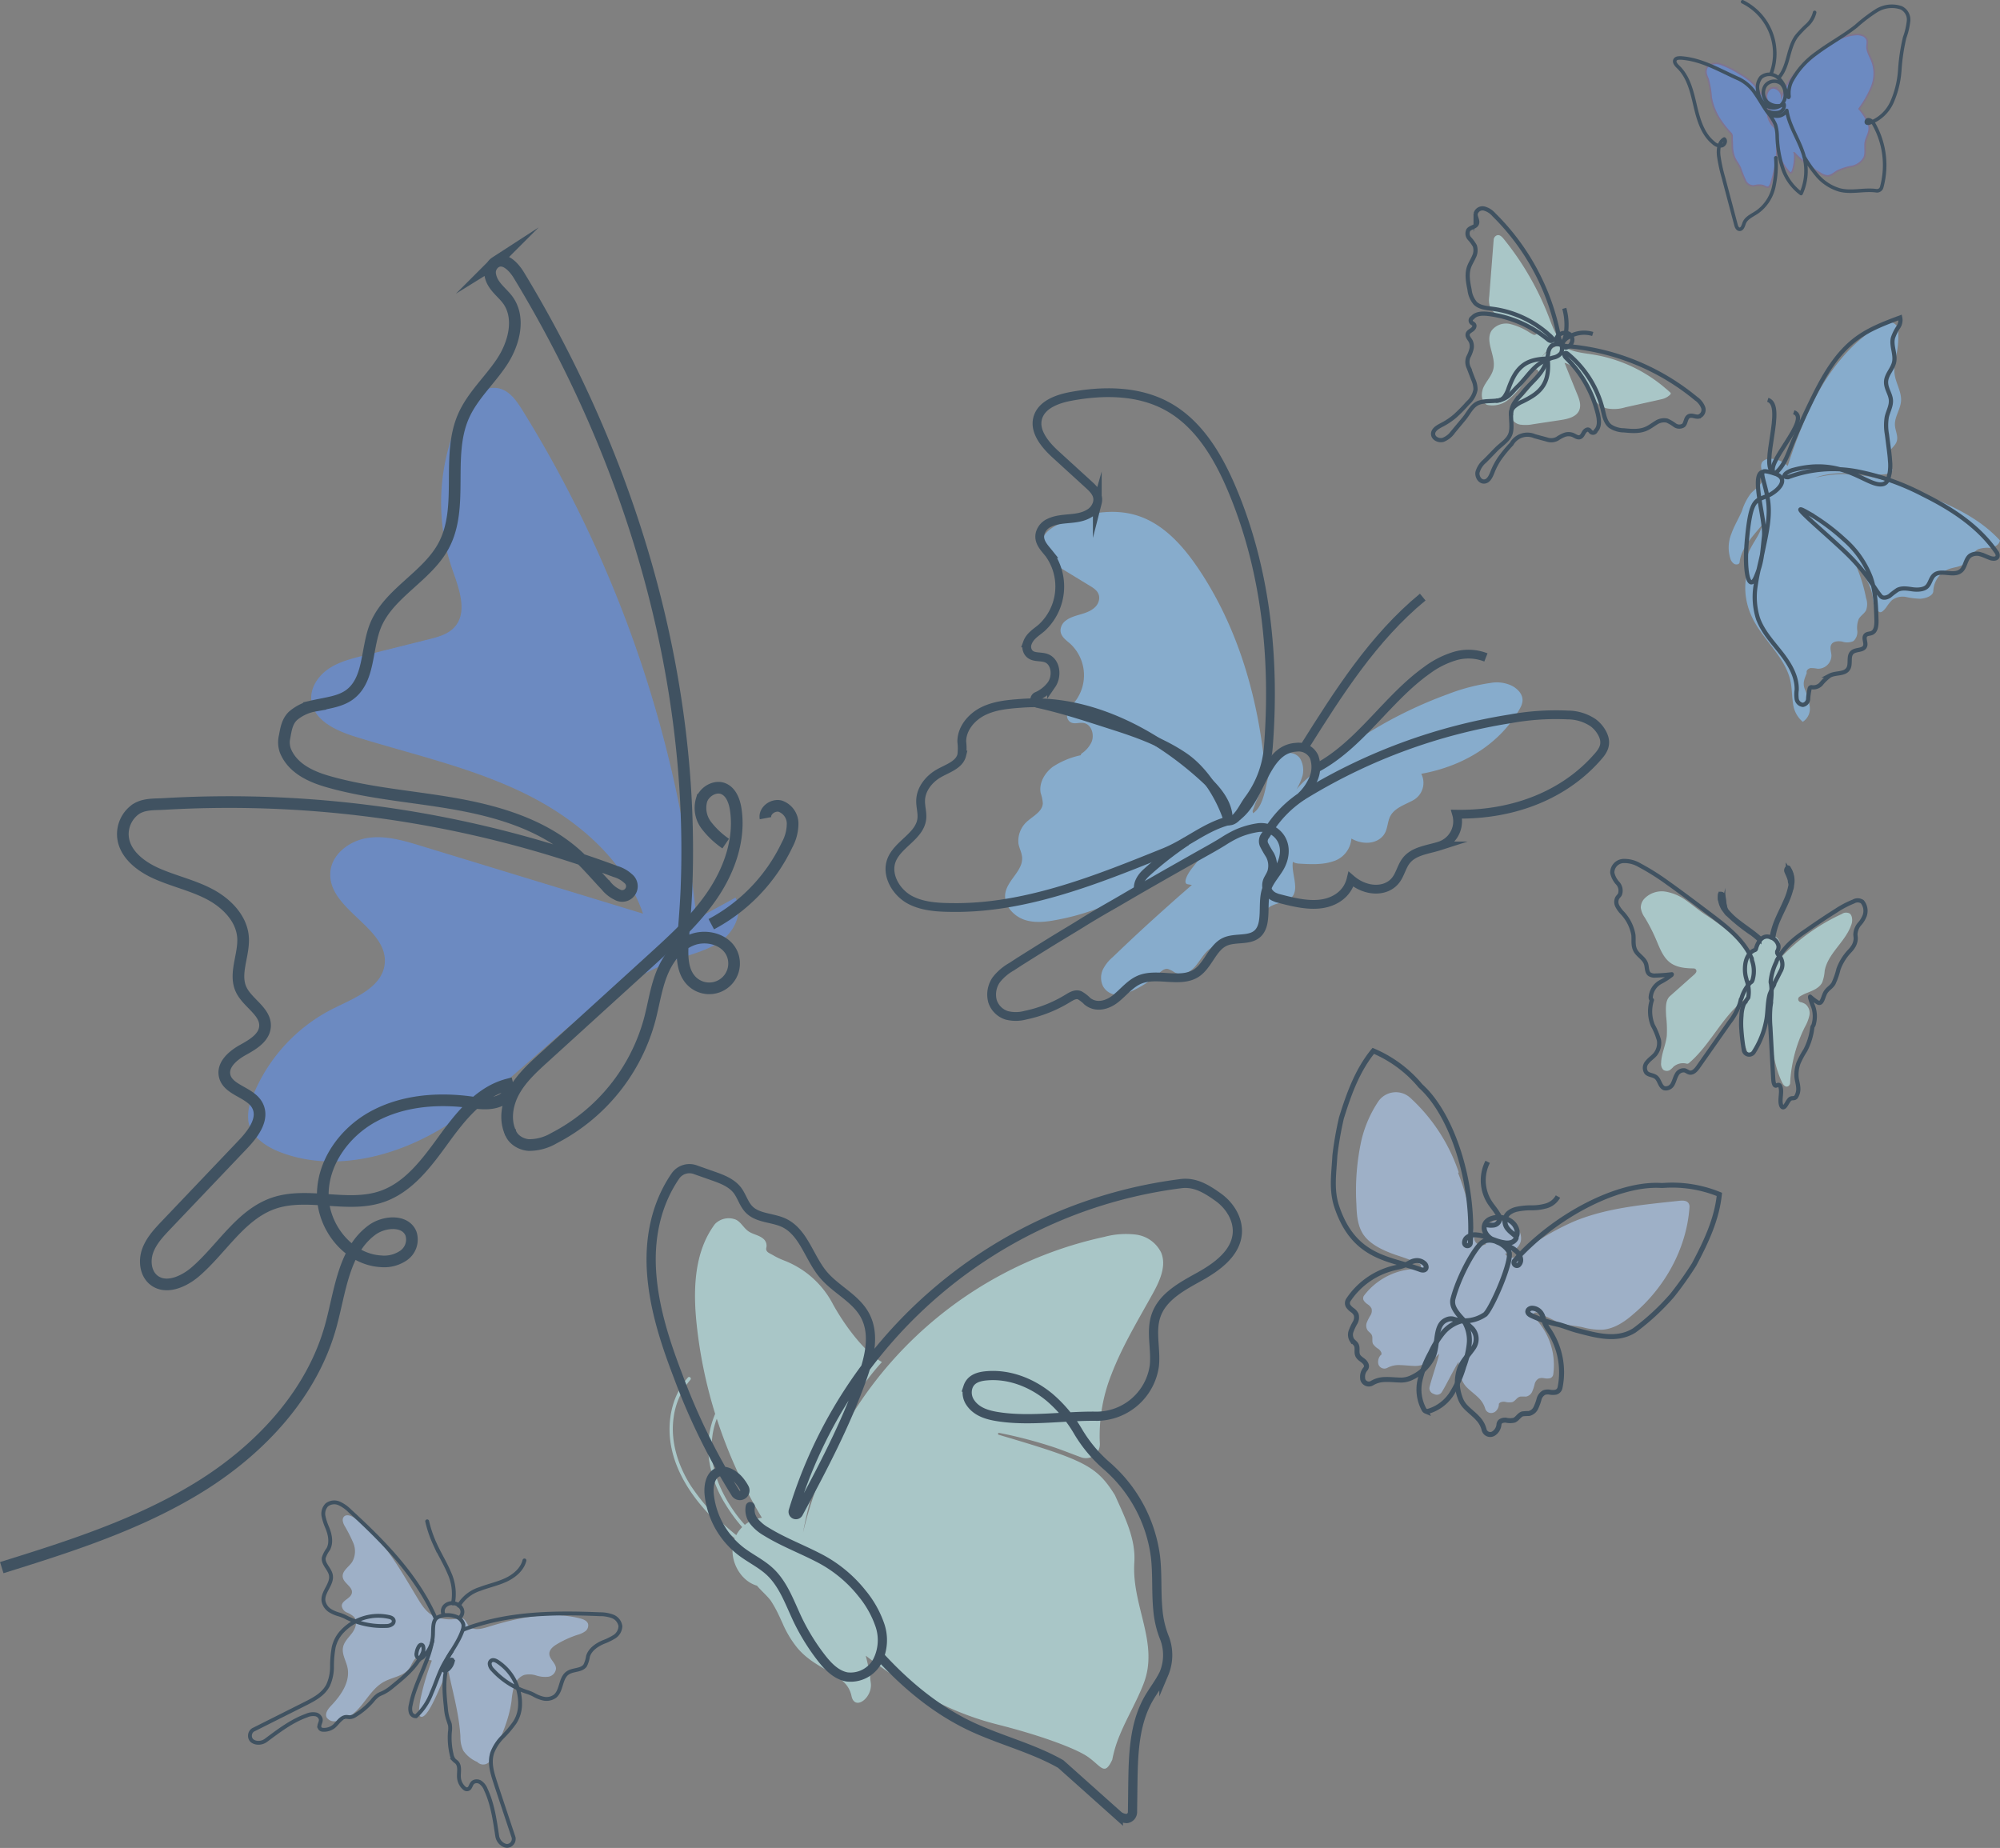 <svg xmlns="http://www.w3.org/2000/svg" viewBox="0 0 514.7 475.57"><rect x="0" y="0" width="514.7" height="475.57" fill="#808080" stroke="none"/><defs><style>.cls-1{opacity:0.6;}.cls-2{fill:#b2d0f7;}.cls-10,.cls-11,.cls-13,.cls-14,.cls-16,.cls-3,.cls-4,.cls-6,.cls-8{fill:none;}.cls-10,.cls-11,.cls-13,.cls-14,.cls-15,.cls-16,.cls-3,.cls-4,.cls-6,.cls-8{stroke:#15344d;}.cls-16,.cls-3,.cls-6,.cls-8{stroke-linecap:round;}.cls-10,.cls-11,.cls-13,.cls-14,.cls-15,.cls-3,.cls-4,.cls-6,.cls-7{stroke-miterlimit:10;}.cls-3,.cls-4{stroke-width:0.99px;}.cls-5{fill:#c5f5f7;}.cls-6{stroke-width:2.37px;}.cls-7,.cls-9{fill:#5f91ed;}.cls-7{stroke:#806a99;stroke-width:0.39px;}.cls-16,.cls-8{stroke-linejoin:round;}.cls-8{stroke-width:0.91px;}.cls-10{stroke-width:3px;}.cls-11,.cls-15,.cls-16{stroke-width:1.08px;}.cls-12{fill:#8cc9ff;}.cls-13{stroke-width:2.26px;}.cls-14{stroke-width:1.28px;}.cls-15{fill:#15344d;}</style></defs><g id="Capa_2" data-name="Capa 2"><g id="Capa_1-2" data-name="Capa 1"><g class="cls-1"><path class="cls-2" d="M151.34,417.92c-.26-.84-1.22-1.21-2.06-1.42-7.87-2-16.16-.15-23.9,2.25-1.61.5-3.62.92-4.74-.33-.58-.64-.85-1.75-1.77-2l-.11,0a1.53,1.53,0,0,0-1,0c-.13.06-.25.13-.37.2a11.06,11.06,0,0,1-5.72-.68c-1.91-.95-3.14-2.85-4.24-4.68-4.57-7.54-8.93-15.64-16.2-20.62-.84-.58-2.13-1.06-2.77-.26-.49.6-.2,1.5.16,2.19a38.28,38.28,0,0,1,2.3,4.51,5.52,5.52,0,0,1-.29,4.89c-.89,1.32-2.69,2.36-2.42,3.94s2.66,2.49,2.34,4.07c-.28,1.42-2.56,1.84-2.59,3.28a2.11,2.11,0,0,0,1.3,1.71,5.78,5.78,0,0,1,1.89,1.19c.94,1.14.36,2.89-.52,4.07s-2.07,2.25-2.35,3.7c-.34,1.78.78,3.47,1.15,5.23.75,3.6-1.62,7.08-4.16,9.74-.81.85-1.72,2-1.21,3.07a2.27,2.27,0,0,0,2.08,1c2.82.08,5.21-2.05,7-4.26s3.35-4.73,5.86-6c2.1-1.11,4.81-1.35,6.24-3.25.46-.61.73-1.35,1.16-2a2.39,2.39,0,0,1,1.85-1.21,4.72,4.72,0,0,1,1.89.75,4,4,0,0,0,1,.34,65,65,0,0,0-2.77,9.17,21.42,21.42,0,0,0-.53,3.65c0,.41-.08,1.45.44,1.63,2.45.83,6.75-13.46,7.21-11.3,1.15,5.43,2.7,10.91,3,16.45a8.06,8.06,0,0,0,.74,3.59,8.28,8.28,0,0,0,3.6,2.91,2.1,2.1,0,0,0,3.58-1c2.26-4.73,4.54-9.55,5.24-14.74a19.07,19.07,0,0,1,.68-3.84,4.34,4.34,0,0,1,2.53-2.8,5.82,5.82,0,0,1,3.12.12,7.52,7.52,0,0,0,3.11.33,2.36,2.36,0,0,0,2-2.08c0-1.43-1.72-2.41-1.72-3.84,0-1.09,1-1.89,1.94-2.45a26,26,0,0,1,5.23-2.39,6.5,6.5,0,0,0,2-.89A1.87,1.87,0,0,0,151.34,417.92Z"/><path class="cls-3" d="M119.17,419.42c11.07-4.34,23.3-4.5,35.18-4a9.21,9.21,0,0,1,3.31.56,3.18,3.18,0,0,1,2,2.52,3.32,3.32,0,0,1-1.52,2.69,15.65,15.65,0,0,1-2.88,1.4c-1.7.74-3.4,1.89-3.94,3.66a7.59,7.59,0,0,1-.75,2.39c-1,1.32-3.08.95-4.44,1.87-2,1.32-1.5,4.62-3.37,6.06a3.74,3.74,0,0,1-3.11.52,8.56,8.56,0,0,1-2.11-.85,10.2,10.2,0,0,0-1.66-.73,20.58,20.58,0,0,1-9.13-5.83,2.38,2.38,0,0,1-.73-1.49,1,1,0,0,1,.34-.78c.49-.39,1.15-.11,1.65.2a12.8,12.8,0,0,1,5.83,11.23,8.67,8.67,0,0,1-1.34,4.4,28.42,28.42,0,0,1-3.17,3.76,11.56,11.56,0,0,0-2.66,4.1c-.88,2.75.12,5.52,1,8.25q2.25,6.78,4.51,13.54a1.83,1.83,0,0,1-1.7,2.17,2.45,2.45,0,0,1-1.16-.43,3.15,3.15,0,0,1-1.37-2.19c-.61-4-1.18-8.18-2.92-11.9a3.94,3.94,0,0,0-1.48-1.9,1.81,1.81,0,0,0-1.18-.21c-1,.18-1.06,1-1.48,1.65a.89.89,0,0,1-1.3.19,4.05,4.05,0,0,1-1.47-2.76c-.12-1.37.4-3-.59-4-.19-.18-.43-.32-.62-.51a3,3,0,0,1-.68-1.47,18.7,18.7,0,0,1-.46-5.68,6.91,6.91,0,0,0,0-2.13c-.11-.43-.31-.82-.46-1.24a11.66,11.66,0,0,1-.55-2.87c-.41-3.86-.8-7.87.54-11.51a1.71,1.71,0,0,1,.67-.91.41.41,0,0,1,.33-.09c.23.06.25.39.19.62a3.79,3.79,0,0,1-1.42,2.08c-.25.18-.63.32-.85.1a.73.73,0,0,1-.08-.68,15.63,15.63,0,0,1,2.12-4.27"/><path class="cls-3" d="M112.12,416.51c-4.78-10.9-13.32-19.65-22.1-27.68a9.15,9.15,0,0,0-2.74-1.93,3.13,3.13,0,0,0-3.18.39,3.26,3.26,0,0,0-.82,3,15.2,15.2,0,0,0,1,3c.68,1.72,1.07,3.73.2,5.37a7.74,7.74,0,0,0-1.16,2.22c-.24,1.61,1.52,2.85,1.83,4.46.45,2.31-2.2,4.33-1.9,6.66a3.76,3.76,0,0,0,1.84,2.58,8.57,8.57,0,0,0,2.09.88,11.17,11.17,0,0,1,1.69.66,20.59,20.59,0,0,0,10.58,2.32,2.35,2.35,0,0,0,1.57-.54,1,1,0,0,0,.31-.79c-.07-.63-.73-.89-1.31-1A12.76,12.76,0,0,0,88,419.92,8.7,8.7,0,0,0,85.86,424a27.63,27.63,0,0,0-.42,4.9,11.46,11.46,0,0,1-1,4.78c-1.32,2.57-4,3.82-6.56,5.11l-12.75,6.4a1.76,1.76,0,0,0-.8,1.41,1.73,1.73,0,0,0,.47,1.32,2.43,2.43,0,0,0,1.12.53,3.2,3.2,0,0,0,2.52-.58c3.29-2.44,6.62-5,10.47-6.37a4,4,0,0,1,2.39-.3,1.73,1.73,0,0,1,1,.69c.6.83,0,1.48-.11,2.21a.89.89,0,0,0,.79,1.05,4.07,4.07,0,0,0,3-.91c1-.89,1.84-2.41,3.21-2.39.27,0,.54.07.81.07a2.89,2.89,0,0,0,1.52-.56,18.2,18.2,0,0,0,4.33-3.69,6.92,6.92,0,0,1,1.53-1.48,13.08,13.08,0,0,1,1.2-.56A12,12,0,0,0,101,434c3-2.44,6.12-5,7.74-8.53a2.58,2.58,0,0,0,.19-1.64.68.68,0,0,0-.25-.47.54.54,0,0,0-.57,0,1.28,1.28,0,0,0-.39.47,4.34,4.34,0,0,0-.52,1.57,1.24,1.24,0,0,0,.4,1.28,1,1,0,0,0,1-.05,2.78,2.78,0,0,0,.71-.7,7.86,7.86,0,0,0,2-3.79"/><path class="cls-4" d="M107.07,441.68a15.7,15.7,0,0,0,4-6c1-2.23,1.7-4.56,2.79-6.73,1.6-3.14,3.94-5.91,5.13-9.22a3.42,3.42,0,0,0,.26-1.66,2.93,2.93,0,0,0-2-2.06,6,6,0,0,0-4.42.11c-1.76.76-1.23,3.43-1.47,5.34-.76,6.06-4.56,11.36-5.67,17.36a3.59,3.59,0,0,0,0,1.84A1.39,1.39,0,0,0,107.07,441.68Z"/><path class="cls-3" d="M114.17,415.53a1.93,1.93,0,0,1,.39-2.3,2.68,2.68,0,0,1,2.36-.61,2.63,2.63,0,0,1,1.94,1.47,1.89,1.89,0,0,1-.63,2.25"/><path class="cls-3" d="M118.06,413.21a9.76,9.76,0,0,1,5.46-4.29c2.21-.85,4.56-1.33,6.71-2.34s4.15-2.69,4.74-5"/><path class="cls-3" d="M116.57,412.63a13,13,0,0,0-1-7.95c-1.06-2.51-2.52-4.83-3.64-7.31a30.34,30.34,0,0,1-2-5.86"/><path class="cls-5" d="M296.7,332.84c1.79-3.24,3.54-7.08,2.12-10.49a8.42,8.42,0,0,0-6.44-4.62,21.37,21.37,0,0,0-8.18.58,101.78,101.78,0,0,0-77.55,76.14c2.89-15.81,10-32.61,20.31-43.92-4.84-2.85-9.92-10-12.61-14.91a23.82,23.82,0,0,0-12.59-11.24,18.37,18.37,0,0,1-2.65-1.26c-1-.61-2.14-.86-1.9-2a2.32,2.32,0,0,0-.49-2.05c-1.13-1.22-2.85-1.31-4.13-2.21s-1.91-2.39-3.26-3A4.93,4.93,0,0,0,184,315c-5.37,7.15-5.66,16.87-4.72,25.76a119.84,119.84,0,0,0,4.77,23.1,22,22,0,0,0-1.67,11,29.21,29.21,0,0,0,4.36,12.34A43.32,43.32,0,0,0,191,393a8.51,8.51,0,0,0-1.52,2.07,56.47,56.47,0,0,1-11.77-12.82c-3.27-5.22-5.25-11.42-4.33-17.6a18.55,18.55,0,0,1,4.29-9.56c.37-.41-.25-1-.62-.6-4.34,4.92-5.55,11.87-4.24,18.18s4.94,11.94,9.28,16.63a79.44,79.44,0,0,0,7,6.58c-1.92,4.91,1.15,10.9,5.71,12.19,1.15,1.35,2.48,2.46,3.54,3.83a30.09,30.09,0,0,1,1.53,2.63c.56,1.09,1.06,2.21,1.56,3.31a27.07,27.07,0,0,0,3.67,6.13c2.77,3.36,6.3,5,9.29,6.79a13.82,13.82,0,0,1,3.07,2.44,6.79,6.79,0,0,1,1.68,3.3c.88,4,5.66.23,4.92-3.67v-.05a7.11,7.11,0,0,1-.12-1.15,3.31,3.31,0,0,0-.06-.54c-.3-1.77-.67-3.42-1.08-5a152,152,0,0,0,12.78,8.8,76.08,76.08,0,0,0,21.17,8.92c11.68,2.95,20.45,6.33,23.3,8.37,3.46,2.47,4.18,4.95,6.19.69h0a31.67,31.67,0,0,1,1.87-6.2c1.86-4.56,4.43-8.8,6.2-13.39,4.05-10.48-3.11-20-2.39-31.18.4-6.1-2.46-11.67-5-17.34l0,0c-4.72-7.54-7.79-9-29.93-15.53a.25.25,0,0,1,.12-.48,116.88,116.88,0,0,1,14.53,3.84c2.48.87,4.71,1.77,6.59,2.45a3.59,3.59,0,0,0,4.81-3.63,42.65,42.65,0,0,1,3-17.74C288.84,346.37,292.93,339.67,296.7,332.84Zm-105,59.6A37,37,0,0,1,185,381.88a24.29,24.29,0,0,1-1.61-12.72,20,20,0,0,1,1.08-4.05,122.48,122.48,0,0,0,11.61,25.5A7.92,7.92,0,0,0,191.67,392.44Zm14,9,0-.31c0,.12,0,.23,0,.34Z"/><path class="cls-6" d="M226.82,426.67c6.58,7.09,14,13.24,22.66,17.42,7.67,3.68,16.11,5.68,23.5,9.88l14.83,13.25A3.61,3.61,0,0,0,290,468a1.69,1.69,0,0,0,1.45-1.63l.09-7.11c.1-7.5.29-15.35,3.94-21.89,1.27-2.26,2.92-4.3,4.05-6.63a12.35,12.35,0,0,0,.24-9,24.88,24.88,0,0,1-1.79-7.47c-.44-4.49-.1-9-.6-13.51a37.29,37.29,0,0,0-12.53-23.5,35.91,35.91,0,0,1-7.35-8.76,34.22,34.22,0,0,0-7.39-8.89c-4.53-3.77-10.43-6.09-16.29-5.54-1.92.17-4,.74-4.71,2.89a4.61,4.61,0,0,0,.68,4.11c1.77,2.51,4.82,3.21,7.71,3.61,8.09,1.12,16.69-.35,24.86-.21a15.06,15.06,0,0,0,14.7-12.92c.49-4.36-1-8.94.48-13.08,1.69-4.82,6.71-7.46,11.17-9.94s9.24-5.95,9.7-11c.33-3.69-1.88-7.27-4.89-9.42s-6-4-9.69-3.49a120,120,0,0,0-99.68,84.21.75.75,0,0,0,.05.57v0a.72.72,0,0,0,1.28,0c6.1-11.35,12.16-22.78,16.45-34.93,1.83-5.17,3.27-11.11.68-15.94-2.39-4.47-7.55-6.67-10.79-10.57-3.6-4.33-5-10.84-10.06-13.26-2.95-1.39-6.75-1.13-9-3.46-1.35-1.38-1.85-3.39-3-4.92-1.55-2-4.08-2.93-6.47-3.76L178.87,301a4.39,4.39,0,0,0-5.08,1.68c-4.71,6.87-6.56,15.13-6.17,23.61.45,9.63,3.47,18.95,6.93,27.95a164.64,164.64,0,0,0,14.74,30,1.3,1.3,0,0,0,2.24-1.33,11.63,11.63,0,0,0-1.38-2c-1.37-1.58-3.61-2.87-5.51-2s-2.34,3.53-2.13,5.68a21.3,21.3,0,0,0,8.17,14.63c2.44,1.87,5.3,3.2,7.53,5.31,3.41,3.24,5,7.89,7,12.13a54.66,54.66,0,0,0,6.13,9.95c1.72,2.22,3.82,4.42,6.58,4.94a7.84,7.84,0,0,0,7.88-4.06,12,12,0,0,0,.67-9.18,26.19,26.19,0,0,0-4.59-8.21,34.13,34.13,0,0,0-11.46-9.33c-4.38-2.25-9-4-13.21-6.6a11.08,11.08,0,0,1-3.12-2.61,4.67,4.67,0,0,1-1-3.84"/><path class="cls-7" d="M439.88,16.76a3.6,3.6,0,0,1,3.1-.17A22.82,22.82,0,0,1,447.76,19a16.17,16.17,0,0,1,3.49,2.58,27,27,0,0,1,3.45,4.89,2.43,2.43,0,0,1,.29,1.31c0,.48-.1.9-.09,1.39a5,5,0,0,0,.7,2.31,4.55,4.55,0,0,0,.69.92A9.73,9.73,0,0,1,455.5,30a23.65,23.65,0,0,0-.11-2.67c-.18-.75-.66-1.43-.77-2.2a2.48,2.48,0,0,1,1.19-2.42l.5-.11a2.47,2.47,0,0,1,2.1,1.69,2.93,2.93,0,0,1,.11.59A20,20,0,0,1,461,20a25.63,25.63,0,0,1,4.47-4.36,47.57,47.57,0,0,1,6.82-5,11.8,11.8,0,0,1,5.47-1.75,3.76,3.76,0,0,1,1.72.31,1.86,1.86,0,0,1,1.07,1.31,5.28,5.28,0,0,1-.07,1.25c-.11,1.62,1,3,1.48,4.59a9.21,9.21,0,0,1-.38,6.18A27.34,27.34,0,0,1,478.44,28a14.39,14.39,0,0,1,1.76,2.52,4.34,4.34,0,0,1,.84,2.72c-.08,1.16-.78,2.2-1,3.35-.22,1.3.2,2.7-.3,3.91a4.58,4.58,0,0,1-3.12,2.31A15.91,15.91,0,0,0,472.83,44c-.81.48-1.55,1.23-2.49,1.26a3.52,3.52,0,0,1-1.86-.68,30.08,30.08,0,0,1-6.3-4.8l-.36-.4a11.62,11.62,0,0,1-.44,4.35c-.39,1.3-.89.56-1.16.26a11.65,11.65,0,0,1-2.54-4.7,21.09,21.09,0,0,1-.44-2.5,24.68,24.68,0,0,1-.05,3.56,33,33,0,0,1-1.35,6.51,2.31,2.31,0,0,1-.63,1.23c-.45.28-1-.17-1.57-.35a4.63,4.63,0,0,0-2.16.08,2.25,2.25,0,0,1-2.2-1.12,30.9,30.9,0,0,1-1.42-3.53c-.46-1-1.12-1.73-1.54-2.78a7.92,7.92,0,0,1-.5-2.8c0-.75-.09-1.65-.06-2.42a1.25,1.25,0,0,0-.32-.9,25,25,0,0,1-2.87-3.63,15.4,15.4,0,0,1-2.2-5.61,22.91,22.91,0,0,0-.81-4.74,8.54,8.54,0,0,1-.44-1.13,2.65,2.65,0,0,1,.06-1.57A1.75,1.75,0,0,1,439.88,16.76Z"/><path class="cls-8" d="M464.25,40.27a33.28,33.28,0,0,0,3.63,5.14,12.14,12.14,0,0,0,5.51,3.47c3.1.82,6.35-.24,9.48.21a1.24,1.24,0,0,0,1.38-.9A21.49,21.49,0,0,0,482,31.52c-.27-.44-1.37-1.1-1.65-.37s.62.55.62.55a10.07,10.07,0,0,0,5.94-5.44,24.56,24.56,0,0,0,2-8.21,50.14,50.14,0,0,1,1.25-8.38,18,18,0,0,0,1-4.23A3.37,3.37,0,0,0,489.25,2a7.49,7.49,0,0,0-6.33.74,40.87,40.87,0,0,0-5.25,4c-3.24,2.57-6.93,4.51-10.24,7a21.07,21.07,0,0,0-6.39,7.2,7,7,0,0,0-.64,3.72.51.51,0,0,1-.06.38c-.14.17-.34-.68-.46-.87a1.64,1.64,0,0,1-.26-.6,6.43,6.43,0,0,0-2.28-3.77,3.32,3.32,0,0,0-4.14.1,4.07,4.07,0,0,0-.8,3.53A5.66,5.66,0,0,0,454.31,27a3.3,3.3,0,0,0,3.9.2,3.71,3.71,0,0,0,1.21-3.17,3.64,3.64,0,0,0-1-2.49,2.88,2.88,0,0,0-4.09.49,3.35,3.35,0,0,0,.48,4.23,4,4,0,0,0,4.33.6,1.81,1.81,0,0,1-1.4,2.06,5.25,5.25,0,0,1-2.74-.23,2.85,2.85,0,0,0,4.83-.28c.65,4.41,3.64,8.15,4.61,12.5a14.19,14.19,0,0,1-.93,8.9,13.4,13.4,0,0,1-4.74-6.58,28.88,28.88,0,0,1-1.41-8.1,11.19,11.19,0,0,0-.44-3,13.24,13.24,0,0,0-2.08-3.29c-1.11-1.54-2-3.22-3.09-4.76a10.74,10.74,0,0,0-4.18-3.74c-5-2.2-9.52-5.05-15-5.43-.54,0-1.19,0-1.47.46-.38.64.28,1.37.81,1.88,2.63,2.53,3.5,6.33,4.33,9.89s1.9,7.35,4.74,9.64a2.6,2.6,0,0,0,2.09.73c.75-.17,1.24-1.23.67-1.74-1.42.8-1.61,2.76-1.42,4.38a39.47,39.47,0,0,0,1.16,5.39q1.63,6.15,3.26,12.3c.13.5.37,1.1.89,1.16.73.08,1-.93,1.25-1.62.57-1.42,2.19-2,3.45-2.9a10.78,10.78,0,0,0,4.11-6.27,25.49,25.49,0,0,0,.56-7.6"/><path class="cls-8" d="M455.86,18.79A14.83,14.83,0,0,0,448.46.46"/><path class="cls-8" d="M458,19.71c2.35-2.93,2.11-7.3,4.31-10.35A26.73,26.73,0,0,1,465,6.53,6.51,6.51,0,0,0,467,3.19"/><path class="cls-9" d="M179.26,236.47a309,309,0,0,0-44.83-130.93c-1.44-2.31-3.14-4.79-5.77-5.52-4.61-1.28-8.61,3.45-10.57,7.81a52.89,52.89,0,0,0-1.65,38.82c1.73,4.91,4,11,.48,14.79-1.67,1.81-4.2,2.49-6.59,3.09l-16.89,4.22c-3.1.78-6.29,1.59-8.93,3.4s-4.69,4.85-4.39,8c.48,5.15,6.22,7.85,11.16,9.39,14.44,4.51,29.36,7.77,43,14.3s26.23,17,31.21,31.29l-57.16-17.45c-4.53-1.38-9.25-2.78-13.92-2S85.15,220,85,224.77c-.41,9.41,15,14,14,23.31-.68,6-7.63,8.7-13.05,11.38A43.28,43.28,0,0,0,65,282.21a12,12,0,0,0-1.07,6.44c.7,3.9,4.49,6.44,8.19,7.86,12.32,4.75,26.5,1.92,38.19-4.23s21.45-15.31,31.39-24,20.49-17.19,33-21.55c3.88-1.36,8-2.35,11.26-4.88s5.29-7.24,3.31-10.84"/><path class="cls-10" d="M131.19,290.77c.36,2.23,2.65,3.75,4.9,3.91a12.65,12.65,0,0,0,6.45-1.76,48.6,48.6,0,0,0,24.6-30.33c1.06-3.92,1.61-8,3.07-11.78s4-7.4,7.8-8.91,8.81-.16,10.41,3.57a6.4,6.4,0,0,1-10.43,7c-2.42-2.44-2.48-6.31-2.26-9.74.32-4.76.74-9.23.93-14,2.21-55.24-14.44-110.66-43.13-157.92-1.34-2.19-3.74-4.71-6-3.31a3.12,3.12,0,0,0-1.35,3.3c.55,2.9,3.06,4.37,4.61,6.56C134,82,132.24,88.55,129.1,93.25s-7.52,8.64-9.8,13.81c-4.59,10.39.22,23.34-5.12,33.35-4.3,8.06-14.24,12.23-17.6,20.72-2.36,6-1.44,13.82-6.6,17.64-2.13,1.57-4.86,2-7.46,2.53-.54.1-1.07.21-1.6.33a11.63,11.63,0,0,0-5.54,2.62c-1.44,1.39-1.76,3.27-2.1,5.16a6.46,6.46,0,0,0,.16,3.77c1.86,4.59,6.61,6.73,11.1,8,10.53,3,21.54,3.75,32.31,5.64s21.7,5.06,30.16,12c3.36,2.75,6,6,9,9.16a8.13,8.13,0,0,0,2.84,2.25,2.5,2.5,0,0,0,2.8-4.13,8.08,8.08,0,0,0-3.22-1.81A285.91,285.91,0,0,0,42.23,206.9c-2.64.15-5.38-.07-7.51,1.51a7.87,7.87,0,0,0-3.07,7c.45,4.41,4.52,7.54,8.56,9.35,4.48,2,9.34,3.06,13.68,5.33s8.28,6.2,8.65,11.09c.34,4.55-2.42,9.37-.47,13.5,1.65,3.5,6.41,5.66,6.13,9.52-.21,2.88-3.17,4.61-5.68,6s-5.28,3.71-4.73,6.54c.74,3.83,6.54,4.26,8.41,7.68s-1,7.25-3.6,10L42.77,315.25c-1.9,2-3.84,4.07-4.77,6.66s-.55,5.86,1.62,7.55c3.12,2.43,7.71.39,10.7-2.2,6.8-5.88,11.6-14.67,20.1-17.61,8.83-3,18.92,1.3,27.77-1.69,7-2.36,11.67-8.75,16-14.71s9.29-12.23,16.41-14.13c.61,2.44-.38,3.68-2.77,4.44s-5,.32-7.48,0c-8.3-1-17-.21-24.35,3.82s-12.92,11.72-12.93,20.07S89.68,324.11,98,324.59a8.81,8.81,0,0,0,5.93-1.54,5,5,0,0,0,1.85-5.54c-1.39-3.61-6.84-3.28-10-1-7.4,5.4-8.21,15.83-10.64,24.66-4.84,17.67-18.36,32-33.95,41.59S17.94,398,.45,403.43"/><path class="cls-10" d="M131.45,291.65c-1.67-3.41-.95-7.6.91-10.91s4.72-5.93,7.53-8.49l28.05-25.52c5.66-5.15,11.37-10.36,15.61-16.72s6.92-14.1,5.8-21.66c-.33-2.19-1.21-4.61-3.27-5.41s-4.72.71-5.51,2.88a7.39,7.39,0,0,0,1.19,6.55,21.94,21.94,0,0,0,5,4.73"/><path class="cls-10" d="M183.05,237.84a44.93,44.93,0,0,0,19.5-20.4,11.53,11.53,0,0,0,1.43-5.58,4.77,4.77,0,0,0-3.2-4.4c-1.88-.47-4.14,1.2-3.78,3.1"/><path class="cls-5" d="M429.64,100.83c-.32-.3-.64-.59-1-.87a37.3,37.3,0,0,0-4.18-3.13A37.72,37.72,0,0,0,415,92.42,36.73,36.73,0,0,0,410,91.25c-2.87-.46-6-.67-8.21-2.59l-.2-.18c-1.83,1.06-3.77,1.84-4.95,3.67a.76.76,0,0,1,.09-.18c1.23-2,3.33-2.86,5.3-4-1.71-1.61-2.51-4-3.35-6.16a74.08,74.08,0,0,0-11.74-20.37c-.48-.58-1.14-1.23-1.91-.78a1.32,1.32,0,0,0-.63,1q-.57,7.34-1.15,14.69a5.88,5.88,0,0,0,.19,2.61c.76,2,3.21,2.55,5.25,3.11a26,26,0,0,1,6.57,2.83.69.69,0,0,1-.68,1.2c-.31-.16-.62-.33-.92-.51a16.27,16.27,0,0,0-5-2.2,4.69,4.69,0,0,0-4.81,1.7c-1.77,2.79,1.17,6.51.49,9.76-.35,1.72-1.68,3.05-2.47,4.62s-.79,3.9.8,4.71A6.49,6.49,0,0,0,388,103a18.9,18.9,0,0,0,3.84-4.09l2.69-3.5a.77.77,0,0,1,1.43.47l-.16.18a.89.89,0,0,1-.06.2,18.79,18.79,0,0,1-4.09,5.89,14.33,14.33,0,0,0-2.21,2.33,2.93,2.93,0,0,0,2,4.82,9.56,9.56,0,0,0,3.11-.13l7.08-1.07c1.9-.29,4.12-.81,4.81-2.59.51-1.3,0-2.77-.55-4.08q-1.63-4-3.26-8.06c2.62.7,4.17,3.37,5.39,5.8s2.72,5.11,5.33,5.89a9.85,9.85,0,0,0,4.93-.24l8.59-1.91.63-.15a4.52,4.52,0,0,0,2.27-1.15C430.09,101.26,430,101.12,429.64,100.83Z"/><path class="cls-11" d="M397.94,92.94c-.9,3.4-3.92,5.36-6.09,8.13-.65.83-1.42,1.55-2,2.43a5.29,5.29,0,0,0-.95,2.57c-.16,1.69.27,3.39-.05,5.07-.39,2-2.29,3-3.72,4.43-1,1-2,2.09-3.07,3.13a5.78,5.78,0,0,0-1.82,2.83c-.19,1.12.61,2.48,1.75,2.39s1.7-1.41,2.12-2.48a17.52,17.52,0,0,1,1.89-3.55,34.73,34.73,0,0,1,3-3.63,4.67,4.67,0,0,1,5.95-2l3.08.83a3.39,3.39,0,0,0,2.74-.18,9,9,0,0,1,1.86-1,3.1,3.1,0,0,1,2.08,0c.64.26,1.27.82,1.92.58.5-.18.72-.76,1-1.22s.84-.92,1.3-.63c.2.12.31.35.49.51a.77.77,0,0,0,1.27-.32c1-1,.87-2.59.58-4A30,30,0,0,0,403,92.07c-.34-.33-.66-1-.23-1.19.25-.13.55.06.76.24a26.91,26.91,0,0,1,8.95,14.35c.36,1.5.66,3.18,1.85,4.17a6.52,6.52,0,0,0,3.61,1.11c1.95.19,4,.37,5.78-.45.88-.4,1.65-1,2.49-1.52a3.74,3.74,0,0,1,2.8-.54,9.85,9.85,0,0,1,2,1.18,2,2,0,0,0,2.21.07c.68-.61.55-1.89,1.35-2.35s1.74.24,2.61.06a1.83,1.83,0,0,0,1.12-2.35,5,5,0,0,0-1.81-2.26,59.75,59.75,0,0,0-32-13.41,12.14,12.14,0,0,1-2.56-.34,2.89,2.89,0,0,0-2.57.09,3.17,3.17,0,0,0-.94,2.06C398.33,91.72,398.13,92.23,397.94,92.94Z"/><path class="cls-11" d="M398.24,91.91c.3,2.44.26,5.06-1,7.16s-3.33,3.22-5.42,4.26a7.7,7.7,0,0,0-2.15,1.34,2.52,2.52,0,0,0-.8,2.29"/><path class="cls-11" d="M397.94,92.67c-3.29,1.25-4.92,4.46-7.46,6.89-.76.73-1.4,1.58-2.21,2.26A5.36,5.36,0,0,1,385.8,103c-1.66.34-3.39.08-5,.57-1.95.59-2.72,2.58-4,4.15l-2.8,3.37a5.73,5.73,0,0,1-2.63,2.11c-1.1.3-2.53-.36-2.56-1.5s1.23-1.84,2.26-2.37a17.68,17.68,0,0,0,3.34-2.23,37.51,37.51,0,0,0,3.31-3.36,6.18,6.18,0,0,0,2-3.47,6.27,6.27,0,0,0-.59-2.64c-.39-1-.77-2-1.15-3a3.43,3.43,0,0,1-.1-2.75,8.86,8.86,0,0,0,.79-2,3.07,3.07,0,0,0-.18-2.07c-.33-.61-.95-1.18-.78-1.85.13-.52.68-.79,1.12-1.11s.82-.92.49-1.35c-.14-.19-.39-.27-.56-.43a.77.77,0,0,1,.18-1.3c.87-1.1,2.5-1.14,3.89-1a30,30,0,0,1,15.55,6.62c.36.31,1,.56,1.21.11.1-.26-.12-.53-.32-.73A26.8,26.8,0,0,0,384,79.46c-1.53-.21-3.23-.34-4.34-1.42a6.5,6.5,0,0,1-1.47-3.48c-.39-1.92-.77-3.94-.15-5.79.32-.92.87-1.75,1.26-2.64a3.71,3.71,0,0,0,.25-2.84,9.69,9.69,0,0,0-1.38-1.9,1.93,1.93,0,0,1-.29-2.18c.54-.75,1.82-.75,2.19-1.59s-.41-1.7-.32-2.59A1.83,1.83,0,0,1,382,53.68a5,5,0,0,1,2.44,1.56A59.74,59.74,0,0,1,401,85.74a11.93,11.93,0,0,0,.6,2.51,2.9,2.9,0,0,1,.17,2.57A3.19,3.19,0,0,1,399.83,92C399.12,92.16,398.63,92.41,397.94,92.67Z"/><path class="cls-11" d="M398.94,92.28c-2.45,0-5.06.26-7,1.75s-2.86,3.64-3.68,5.83a7.86,7.86,0,0,1-1.11,2.27,2.53,2.53,0,0,1-2.2,1"/><path class="cls-11" d="M402.57,79.36a15.51,15.51,0,0,1,.37,6.69,4.2,4.2,0,0,1-.46,1.5,1.79,1.79,0,0,1-1.26.91.83.83,0,0,1-.8-1,2.09,2.09,0,0,1,1-1.41,2.44,2.44,0,0,1,1.56-.37,1.81,1.81,0,0,1,1.4.77,1.9,1.9,0,0,1,.1,1.75,2.11,2.11,0,0,1-1.15,1.16.85.85,0,0,1-1.16-.43,1.51,1.51,0,0,1,.39-1.31,3.9,3.9,0,0,1,1.17-.9,7.62,7.62,0,0,1,6.16-.77"/><path class="cls-12" d="M465.72,181.72a19.8,19.8,0,0,0-1.32-4.54c-.51-1.5,0-2.5.57-4-.22-.56.36-1.15,1-1.25a8.41,8.41,0,0,1,1.79.17,3.44,3.44,0,0,0,3.56-3.47c-.06-.95-.51-2,0-2.81s1.74-.89,2.73-.72a4,4,0,0,0,2.92-.11,3.13,3.13,0,0,0,1-2.69,6,6,0,0,1,.38-3c.47-.86,1.43-1.37,1.88-2.24a4.61,4.61,0,0,0,0-3.15,40.61,40.61,0,0,0-3-9.3c7.39,9.14,3.16,11.13,6.43,12.87.6.32,1.32-.61,1.79-1.21a12.2,12.2,0,0,1,1.4-1.78,4.53,4.53,0,0,1,3.65-.86,20.69,20.69,0,0,0,3.68.46c1.26-.08,3.34-.67,3.36-2a6.35,6.35,0,0,1,3.66-5.51c1.58-.68,3.42-.6,4.77-1.75,1.18-1,1.75-2.8,3.11-3.49a7.51,7.51,0,0,1,3.06-.34c1-.07,2.45-.83,2.53-1.93-5.5-6-13.1-9.28-20.61-12.23-5.13-2-10.35-4-15.9-4.62a29.57,29.57,0,0,0-11,.74,16.43,16.43,0,0,1,3.13-.85c4.5-.76,9.07-.2,13.61,0,1.24,0,2.54-.11,3.15-1.19-.77-1.36-1.55-3-.94-4.41.46-1.09,1.64-1.77,2-2.89.46-1.34-.36-2.75-.45-4.16-.14-2.14,1.4-4.06,1.57-6.2.19-2.39-1.33-4.57-1.65-6.95-.27-2,.32-4,.65-6a22.77,22.77,0,0,0,.23-5.53A2.14,2.14,0,0,0,485.75,83a12.06,12.06,0,0,0-3,1.39c-6.8,4.35-11.92,11-15.67,18.1a113.91,113.91,0,0,0-7,17.42,6.53,6.53,0,0,0-4.49-1.85,2.65,2.65,0,0,0-2,.74c-.93,1.14.22,2.92.06,4.4-.19,1.67-2,2.58-3.1,3.82a14.82,14.82,0,0,0-2.25,4.43c-.83,2-2,3.83-2.7,5.85a9.42,9.42,0,0,0-.29,6.46,2.38,2.38,0,0,0,1,1.36c.54.29,1.33.12,1.38-.41.37-3.68,3.44-6.76,6-9.87-.27.65-.5,1.33-.79,2-.7,1.56-1.74,2.93-2.48,4.46a6.21,6.21,0,0,0-.52,4.93,17.18,17.18,0,0,0,.7,11.95c2.61,6.22,8.9,10.68,10.22,17.3.36,1.81.32,3.68.61,5.5a7.24,7.24,0,0,0,2.51,4.78A4,4,0,0,0,465.72,181.72Z"/><path class="cls-11" d="M456.83,121.84c2.1-1.74,3-4.17,4-6.69q2.66-6.56,5.81-12.9c2.81-5.68,6.08-11.4,11.19-15.16,3.34-2.46,7.29-3.94,11.18-5.39a3.21,3.21,0,0,1-.56,2.6,11.23,11.23,0,0,0-1.31,2.7c-.48,2,.75,4.17.31,6.21-.38,1.78-2,3.18-2.07,5s1.16,3.15,1.25,4.82c.08,1.48-.74,2.85-1.07,4.29a13.26,13.26,0,0,0,.05,4.53l.49,3.79c.12,1,.24,1.9.29,2.85a12,12,0,0,1-.07,3.17c-.38,1.74-.6,3.07-2.53,3-4-.17-10-7-22.19-3.76-1.9.46-3.43,1.94-1.42,1.91A33.09,33.09,0,0,1,478,121.32a62.51,62.51,0,0,1,17,6c7.18,3.56,14.17,8.07,18.72,14.67a1.42,1.42,0,0,1,.36,1.23c-.23.66-1.17.63-1.83.41-.88-.3-1.71-.75-2.62-1A3.16,3.16,0,0,0,507,143c-1.24.95-1.19,3-2.4,3.94-1.86,1.51-5.09-.51-6.87,1.08-.86.77-1,2.09-1.8,2.91s-2.43.91-3.73.73-2.71-.45-3.88.15a21.87,21.87,0,0,0-2,1.52c-.68.47-1.75.74-2.29.11-1.86-2.17-3.39-5.91-9.26-11.48s-15.23-13.24-9.84-10.18a52.63,52.63,0,0,1,9.69,7.09,24.53,24.53,0,0,1,6.83,9.75c1.24,3.55,1.35,7.37,1.46,11.13,0,1.21-.11,2.71-1.23,3.16-.52.21-1.18.15-1.56.55-.68.72.22,2-.16,2.86-.48,1.16-2.34.72-3.29,1.55-1.13,1-.25,3-1.05,4.25-.91,1.46-3.19.94-4.71,1.74a11.43,11.43,0,0,0-2.25,2.15,2.69,2.69,0,0,1-2.38.85.45.45,0,0,0-.56.33h0a15.08,15.08,0,0,0-.4,2.83A1.67,1.67,0,0,1,464,181.4a1.82,1.82,0,0,1-1.62-1.48,8.87,8.87,0,0,1,0-2.36c.11-3.55-1.89-6.8-4.08-9.59s-4.69-5.47-5.88-8.81a18.34,18.34,0,0,1-.58-8.62c.4-2.88,1.19-5.69,1.78-8.53.94-4.59,2.16-9.38,1.25-14-1.27-6.45-2.89-7.58,1.62-6.22s.87,4.74-1.54,5.78c-3.15,1.34-4.31.72-5.3,10.5s.56,14.28,2.21,10.42,1.64-6.25,2.11-10.43-3.55-16.09-.28-16.63"/><path class="cls-11" d="M461.63,106.08c4.86,1.66-8.42,14-4.79,15.85"/><path class="cls-11" d="M454.94,102.89c4.64,1.46-2.15,17,1.51,18.79"/><path class="cls-12" d="M273.65,134.41c6.05-2.39,12.85-3.69,19.05-1.72,6.7,2.13,11.7,7.72,15.64,13.55,9.73,14.41,14.91,31.47,16.9,48.8a20,20,0,0,1-1.89,11l0,.05c-.33.7-.64,1.71-1,2.61,0,.2.09.39.13.59,4.65-3.16,2.31-13.82,8.27-15.33a3.38,3.38,0,0,1,3.81,1.2,6,6,0,0,1,.66,4.41,15.15,15.15,0,0,1-1.58,3.58,24.14,24.14,0,0,1,2.28-2.36,111.37,111.37,0,0,1,36.59-22.11,49.85,49.85,0,0,1,11.05-2.92,9.06,9.06,0,0,1,5.22.58A6.21,6.21,0,0,1,391,178c1.37,1.76.77,3.24.09,4.45-4.88,8.59-13.93,14.63-25.33,16.69a5.1,5.1,0,0,1-2.08,6.8c-2.2,1.21-4.94,2-6,4.33-.51,1.12-.58,2.51-1.06,3.67-1.22,3-5.32,3.87-8.84,1.86a6.65,6.65,0,0,1-4.93,5.93c-2.65.86-5.72.69-8.73.51l-.5-.08a2.81,2.81,0,0,1-.9-.37,5,5,0,0,0-.06.56c-.13,2.64,1.39,5.91.19,8s-4.4,1.74-6.3,3.19c-2.07,1.58-2.29,5.08-4.17,7-2.72,2.79-7.85,1.35-11,3.64-1.55,1.12-2.48,3-3.79,4.52s-3.36,2.57-5.33,1.53a6.58,6.58,0,0,0-1.71-.87c-.86-.16-1.55.47-2.17,1a26.38,26.38,0,0,1-7.59,4.89,7.47,7.47,0,0,1-3.61.75,4.3,4.3,0,0,1-3.33-2.22,5,5,0,0,1,0-4.32,10,10,0,0,1,2.44-3.08l1.27-1.21q2.64-2.53,5.3-5t5.24-4.79c1.74-1.57,3.47-3.11,5.19-4.64,1.15-1,2.3-2,3.44-3-.37-.05-.75-.11-1.13-.19-1.26-.26.07-2.64.83-3.67a70.71,70.71,0,0,1,5.27-6.2,4,4,0,0,0-.34.23c-11.79,7.67-24.11,15.65-37.88,18.51-3.13.65-6.42,1.29-9.49.4s-5.8-3.86-5.26-7c.58-3.39,4.56-5.75,4.31-9.18-.09-1.22-.73-2.34-.94-3.55a6.7,6.7,0,0,1,2.54-5.95c1.52-1.29,3.63-2.41,3.73-4.4a10.37,10.37,0,0,0-.54-2.61c-.53-2.56,1-5.19,3.06-6.76a21,21,0,0,1,7.19-3l.06,0a.68.68,0,0,1,.28-.5,7.32,7.32,0,0,0,2.48-2.88c.82-1.89,0-4.62-2.07-4.94-1.27-.19-2.71.55-3.71-.5a2,2,0,0,1-.49-1.74c.22-1.42,1.29-2.35,2.13-3.4a11.07,11.07,0,0,0-1.32-14.73c-1.16-1-2.66-2-2.5-3.71a3.27,3.27,0,0,1,1.34-2.26c2.26-1.71,5.36-1.43,7.47-3.4a3.45,3.45,0,0,0,1.13-2.28c.09-1.7-1.21-2.55-2.42-3.28l-7.32-4.46c-2.45-1.49-5.23-3.56-5.05-6.43S271.06,135.44,273.65,134.41Z"/><path class="cls-13" d="M321.23,205.91a26.12,26.12,0,0,0,5.17-13.54c1.78-22.65-.57-45.74-9.4-66.58-3.57-8.43-8.56-16.83-16.59-21.22C293,100.5,284,100.45,275.64,102c-3.57.66-7.68,2.14-8.6,5.66s2.08,7,4.84,9.48l8.24,7.52c1.36,1.24,2.82,2.65,2.27,4.8a4.52,4.52,0,0,1-2,2.63c-3.2,2-7.09.86-10.4,2.48a4.21,4.21,0,0,0-2.27,2.55c-.65,2.21,1,3.77,2.27,5.36a14.45,14.45,0,0,1-2,19.16c-1.35,1.13-2.94,2.05-3.58,3.81a2.69,2.69,0,0,0,.19,2.35c1,1.59,3,1,4.61,1.56,2.53.91,2.93,4.62,1.41,6.83a9.42,9.42,0,0,1-3.88,3.05,1,1,0,0,0,.21,1.78c6.95,1.52,13.52,3.75,20.37,5.94,6.07,1.95,12.1,4.23,17.37,7.81s9.48,10.42,11.4,16.49c2.25.25,3.76-3.48,5.11-5.3Z"/><path class="cls-13" d="M299.65,219.38c-17,6.86-34.71,14-53,14.17-4.17,0-8.53,0-12.23-1.85s-6.45-6.39-5-10.28c1.59-4.19,7.26-6.2,7.8-10.65.19-1.58-.35-3.17-.3-4.77.07-2.94,2.16-5.54,4.73-7,2.25-1.27,5.24-2.17,5.86-4.68a14,14,0,0,0,0-3.48c0-3.4,2.55-6.38,5.6-7.86s6.54-1.76,9.93-2c17.23-1.27,34.31,7.68,47,19.36,3.17,2.91,6.28,6.61,6.05,10.9C310,212.88,305.51,217,299.65,219.38Z"/><path class="cls-13" d="M328.64,231.09c3.79,1,7.68,2,11.27,1.54s6.86-2.55,7.78-6.35c4,3.46,9.46,3.38,11.77-.16.9-1.36,1.34-3.12,2.27-4.42,1.95-2.74,5.64-3,8.76-4a6.65,6.65,0,0,0,4.37-8.17c15.07.23,28.15-5.23,36.52-15,1.18-1.37,2.32-3.11,1-5.7A8.15,8.15,0,0,0,410,186a11.77,11.77,0,0,0-6.53-2,65.47,65.47,0,0,0-14.85,1,145,145,0,0,0-52.28,19.1,28.88,28.88,0,0,0-10.36,10.41c-.09.16-.2.31-.3.47a2.27,2.27,0,0,0-.4,2.36,29.62,29.62,0,0,0,1.53,2.67,5.81,5.81,0,0,1,.47,4.41c-.25.73-.67,1.34-1,2a3.44,3.44,0,0,0-.19,2.42,3.53,3.53,0,0,0,1.94,2Z"/><path class="cls-13" d="M260.32,248.79a13.25,13.25,0,0,0-3.9,3.32,6.63,6.63,0,0,0-1,5.54,5.61,5.61,0,0,0,3.7,3.66,9.56,9.56,0,0,0,4.81-.06,34.11,34.11,0,0,0,10.91-4.34c.93-.57,2-1.19,3-.78a9.07,9.07,0,0,1,2,1.55c2.26,1.81,5.14,1,7.19-.62s3.71-3.79,6-4.84c4.61-2.13,10.8,1,15-1.89,2.87-2,4-6.4,7.08-7.9,2.79-1.37,6.77-.07,8.84-2.5s.94-7,1.76-10.32c.63-2.53,2.35-4.24,3.57-6.3s1.86-5,.41-7.46a6,6,0,0,0-5.83-2.87,21.14,21.14,0,0,0-5.4,1.52,28.55,28.55,0,0,0-3.61,2c-2,1.25-4.1,2.4-6.19,3.57l-7.4,4.19c-2.5,1.42-5,2.85-7.54,4.31s-5.12,3-7.7,4.47-5.18,3-7.78,4.62-5.26,3.18-7.91,4.82-5.33,3.32-8,5Z"/><path class="cls-13" d="M318.36,210.13c6.37-4.69,6.95-17.37,15.27-17.83a4.41,4.41,0,0,1,4.57,2.5,7.79,7.79,0,0,1-.26,5.79,13.33,13.33,0,0,1-3.08,4.38"/><path class="cls-13" d="M305.31,216.54A88.09,88.09,0,0,0,295,224.6c-1.24,1.12-2.36,2.84-2,4.48"/><path class="cls-13" d="M338.78,197.66c11.2-5.91,18.06-17.72,28.35-25.1a23.49,23.49,0,0,1,7.27-3.71,12.31,12.31,0,0,1,8,.34"/><path class="cls-13" d="M335.68,192.24c8.76-13.94,17.74-28.13,30.46-38.58"/><path class="cls-2" d="M434.78,310.82a2.63,2.63,0,0,0,0-.56c-.24-1.34-1.54-1.35-2.59-1.24-9.16,1-18.56,1.77-27.07,5.29a65.85,65.85,0,0,0-14.87,9,2,2,0,0,1-2.91-.69c1.81-.31,3.65-1.46,4.05-3.25a4,4,0,0,0-1.23-3.64,6,6,0,0,0-3.65-1.51,4.5,4.5,0,0,0-4.28,1.71,3.87,3.87,0,0,0-.18,3.37,5.12,5.12,0,0,0,.41.85l-.08.05a2,2,0,0,1-3-1.39,65.82,65.82,0,0,0-4.11-16.88c-.11-.27.39-.21.11-.29a45.63,45.63,0,0,0-12.46-19.13,5.49,5.49,0,0,0-8.25,1,30.89,30.89,0,0,0-4.28,9.82,60.32,60.32,0,0,0-1.32,16.59c.08,2.68.28,5.49,1.75,7.72,1.92,2.92,6.07,4.57,9.4,5.65q2.56.84,5,1.9a.7.7,0,0,1-.27,1.36h-.37a17.39,17.39,0,0,0-13.54,6.86,1.19,1.19,0,0,0-.08,1.28,3.5,3.5,0,0,0,1.05,1,2.8,2.8,0,0,1,.95,1.05,2.23,2.23,0,0,1-.31,1.83,11.61,11.61,0,0,0-.92,1.83,2.2,2.2,0,0,0,.25,2c.31.39.78.66,1,1.08.41.72,0,1.63.37,2.38a4.42,4.42,0,0,0,1.41,1.3c.51.41,1,1.08.65,1.61l0-.12a2.56,2.56,0,0,0-.71,2.26s0,.06,0,.08a1.62,1.62,0,0,0,2.38,1,6.21,6.21,0,0,1,2.81-.69c1.42,0,2.84.2,4.27.23a5.86,5.86,0,0,0,2.58-.57,9.75,9.75,0,0,0,3.62-2.6c-.18,1.44-2.28,7.44-2.5,8.82a1.52,1.52,0,0,0,1,1.5l.27.11a1.51,1.51,0,0,0,1.78-.34c.83-1.12,3.61-6.84,4.5-8a9.66,9.66,0,0,0,.7,4.4,6.2,6.2,0,0,0,1.42,2.23c1,1,2.21,1.82,3.18,2.86a6.21,6.21,0,0,1,1.49,2.52,1.6,1.6,0,0,0,2.38.95l.06,0a2.53,2.53,0,0,0,1.1-2.1l-.06.11c.17-.59,1-.75,1.6-.67a4.34,4.34,0,0,0,1.92.08c.78-.27,1.15-1.2,2-1.41a10.52,10.52,0,0,1,1.49,0,2.19,2.19,0,0,0,1.59-1.22,11.06,11.06,0,0,0,.65-1.94,2.22,2.22,0,0,1,1.08-1.51,2.68,2.68,0,0,1,1.41-.06,3.79,3.79,0,0,0,1.46,0,1.21,1.21,0,0,0,.85-1,17.41,17.41,0,0,0-4.68-14.44l-.25-.27a.7.7,0,0,1,.77-1.15c1.66.66,3.29,1.41,4.89,2.22,2.13,1.09,4.61,1,6.94,1.54a17,17,0,0,0,5,.61c3-.23,5.65-2,7.93-4C428.46,331.33,434,321.37,434.78,310.82Z"/><path class="cls-14" d="M390.33,318.06a2.76,2.76,0,0,0,.12-1.14,3.9,3.9,0,0,0-1.58-2.58,5.39,5.39,0,0,0-5.13-.71,2.91,2.91,0,0,0-1.45,1.08,2.49,2.49,0,0,0-.14,2.24,4.14,4.14,0,0,0,1.48,1.76,12.6,12.6,0,0,0,2.05,1.09c1.53.69,3,.87,4.31,2a3.37,3.37,0,0,1,1.37,2.38,1.77,1.77,0,0,1-.59,1.39l0,0a.75.75,0,0,1-1-1.08c10.19-11.51,26.46-20,37.53-19.42a5.27,5.27,0,0,0,.79,0h0a32,32,0,0,1,14.39,2.31h0c-.66,6.4-3.43,12.26-6.48,18h0a88.43,88.43,0,0,1-5.67,8,60.59,60.59,0,0,1-9.73,9h0c-4.53,2.85-9.81,1.29-14.75,0-1.92-.51-3.42-1.22-5.19-1.61a30.39,30.39,0,0,1-6.54-2.22c-.47-.22-1-.56-.93-1.11a.7.7,0,0,1,.18-.39,1.28,1.28,0,0,1,1-.38,2.87,2.87,0,0,1,2.26,1.31,3.71,3.71,0,0,1,.52,1.23,8.65,8.65,0,0,0,1.32,2.92,19.59,19.59,0,0,1,3,15,1.52,1.52,0,0,1-1.08,1.15,4.26,4.26,0,0,1-1.51,0,2.91,2.91,0,0,0-1.55.12,2.76,2.76,0,0,0-1.27,1.74,13.32,13.32,0,0,1-.82,2.21,2.61,2.61,0,0,1-1.79,1.42,12.37,12.37,0,0,0-1.62.09c-.88.26-1.32,1.3-2.17,1.63a4.54,4.54,0,0,1-2.07,0c-.69-.07-1.55.13-1.76.79l-.06.19h0a3.08,3.08,0,0,1-1.27,2.36l-.13.09a1.62,1.62,0,0,1-2.44-1,6.32,6.32,0,0,0-1.5-2.77c-1-1.14-2.23-2-3.29-3.13a6.29,6.29,0,0,1-1.44-2.47,11.1,11.1,0,0,1,0-7.5c.65-1.82,2.38-3.52,3.51-5.22a4,4,0,0,0-.63-5.2c-4.62-4.25-4.88-5.68-4.71-7.16h0c1.35-5.44,5.12-12.45,7.28-14.48s6,.06,7.15,2.1-4.54,15-6.15,16.21a9.37,9.37,0,0,1-8.17,1.16,2.65,2.65,0,0,0-1.77.22c-3.11,1.28-2,6.44-3.42,9.49a11.22,11.22,0,0,1-5.34,5.28,6.35,6.35,0,0,1-2.77.71c-1.52,0-3-.22-4.54-.13a6.47,6.47,0,0,0-3,.89,1.62,1.62,0,0,1-2.45-1l0-.15a3.08,3.08,0,0,1,.78-2.56h0l.09-.18c.32-.62-.14-1.36-.68-1.8s-1.2-.8-1.48-1.44c-.37-.84.06-1.89-.37-2.69-.26-.48-.77-.77-1.09-1.21a2.65,2.65,0,0,1-.25-2.27,13.46,13.46,0,0,1,1-2.15,2.73,2.73,0,0,0,.34-2.12,2.8,2.8,0,0,0-1-1.18,4.49,4.49,0,0,1-1.07-1.06,1.5,1.5,0,0,1,.05-1.58,19.64,19.64,0,0,1,12.63-8.41,10.79,10.79,0,0,0,3.31-1.24,3.4,3.4,0,0,1,1.09-.4,2.84,2.84,0,0,1,2.52.67,1.28,1.28,0,0,1,.46,1,.76.76,0,0,1-.15.41c-.34.44-1,.3-1.45.12-7.65-2.84-16.89-2.75-21.38-16.08-1.5-4.45-.74-8.65-.51-13.22a89.68,89.68,0,0,1,1.68-9.65h0c1.92-6.21,4.12-12.31,8.2-17.29h0a32,32,0,0,1,11.78,8.58h0a5,5,0,0,0,.53.59c8.17,7.47,13.65,25,12.67,40.31a.75.75,0,0,1-1.49,0v0a1.73,1.73,0,0,1,.57-1.39,3.32,3.32,0,0,1,2.65-.71c2.48.2,4.58,1.67,7,2a3.76,3.76,0,0,0,2-.13,2.16,2.16,0,0,0,1-.91.75.75,0,0,0,.08-.24A.51.51,0,0,0,390,318a2.82,2.82,0,0,0-.46-.38c-.23-.16-.46-.34-.67-.52a6.43,6.43,0,0,1-.82-.83,3.21,3.21,0,0,1-.73-2.54,2.86,2.86,0,0,1,1.11-1.68,5.15,5.15,0,0,1,1.86-.84,17.74,17.74,0,0,1,3.86-.38,13.38,13.38,0,0,0,3.84-.52,5,5,0,0,0,2.95-2.38"/><path class="cls-14" d="M382.85,299a10.55,10.55,0,0,0,.4,10.24c.68,1.1,1.57,2.07,2.23,3.18a2.3,2.3,0,0,1,.44,1.5,1.8,1.8,0,0,1-1.46,1.34,5.11,5.11,0,0,1-2.09-.13"/><path class="cls-14" d="M366.94,363.15a1,1,0,0,0,.6.05,10.8,10.8,0,0,0,6-4.45,27.41,27.41,0,0,0,3.17-7.09,23.34,23.34,0,0,0,1.4-5.88A9.35,9.35,0,0,0,377,340.4a.91.91,0,0,0-1-.43,9.41,9.41,0,0,0-4.62,3,23.77,23.77,0,0,0-3.2,5.14,27.59,27.59,0,0,0-2.78,7.24,10.78,10.78,0,0,0,1.1,7.43.94.94,0,0,0,.45.39Z"/><path class="cls-5" d="M476.09,235.14a1.94,1.94,0,0,0-2.11.08,51.18,51.18,0,0,0-15.61,11.14l0,0a2.79,2.79,0,0,1-.53-1.87,13.67,13.67,0,0,0,.24-1.54,2.37,2.37,0,0,0-1.89-2.17,3.25,3.25,0,0,0-2.84.9,5.21,5.21,0,0,0-1.42,2.7,7.42,7.42,0,0,0-1.65,1.75,11.91,11.91,0,0,0-2.93-4.23,63.44,63.44,0,0,0-8.39-6.46c-1.68-1.09-3.18-2.4-4.81-3.55a12.83,12.83,0,0,0-5.41-2.41,6.23,6.23,0,0,0-5.48,1.71,3.38,3.38,0,0,0-1,2.43,5.55,5.55,0,0,0,1,2.47,44.56,44.56,0,0,1,3,5.86c.92,2.15,1.77,4.51,3.67,5.87,1.71,1.21,3.9,1.37,6,1.41a.67.67,0,0,1,.6.92h0a2.36,2.36,0,0,1-.61.73l-6.15,5.47c-1.29,1.14-1.05,3.37-1,5.08a30.55,30.55,0,0,1,.18,5.14c-.26,2.39-1.41,4.64-1.46,7a2.2,2.2,0,0,0,.54,1.73,1.59,1.59,0,0,0,1.63.13,5.4,5.4,0,0,0,1-.89,3.72,3.72,0,0,1,3.39-.81.66.66,0,0,0,.59-.14c5.59-4.74,8.59-12.09,14.46-16.47a.62.62,0,0,0,.23-.32c.19-.55.42-1.06.62-1.59a.77.77,0,0,1,0,.15c.12,1.35-.72,2.57-1.3,3.8a10.93,10.93,0,0,0,.38,9.91c.4.69.43,1.62,1.07,2.1a1,1,0,0,0,1,.18,1.25,1.25,0,0,0,.52-.79c.15-.48.12-1,.46-1.36a10,10,0,0,0,2.19-5.42,39.45,39.45,0,0,1,1-5.85,13.23,13.23,0,0,1,.58-1.52,35.05,35.05,0,0,0-.15,3.54c.07,6.33.19,12.89,2.92,18.61.29.61.85,1.32,1.52,1a1,1,0,0,0,.55-.87,36.4,36.4,0,0,1,3.77-14.35,10.69,10.69,0,0,0,1.17-2.95,3,3,0,0,0-.91-2.9,3.5,3.5,0,0,0-1.34-.59.78.78,0,0,1-.28-1.4,11,11,0,0,1,2-1c1.48-.59,3.11-1.24,3.84-2.66a10.56,10.56,0,0,0,.64-3c.82-4.48,5.29-7.42,6.8-11.72a3.35,3.35,0,0,0,.14-2.27A1.74,1.74,0,0,0,476.09,235.14Z"/><path class="cls-15" d="M460.42,223.74a.22.22,0,0,0-.27-.08.22.22,0,0,0-.15.23,3.63,3.63,0,0,0,.38,1.51,2.55,2.55,0,0,1,.27,1.41.23.23,0,0,0,.33.24h0a.23.23,0,0,0,.21-.25A6.06,6.06,0,0,0,460.42,223.74Z"/><path class="cls-15" d="M443.12,230.19c-.22,0-.37.24-.44.43a1.8,1.8,0,0,0,.11,1.25l.57,1.5a.25.25,0,0,0,.11.13v.06a.24.24,0,1,0,.47,0l-.45-2.87C443.46,230.45,443.39,230.18,443.12,230.19Zm.05,1.36a1.8,1.8,0,0,1-.1-.46.62.62,0,0,1,0-.13l0,.28Z"/><path class="cls-16" d="M417.7,221.58a7.64,7.64,0,0,1,4.28,1.1,60.12,60.12,0,0,1,7.09,4.45c3.81,2.7,7.53,5.52,11.25,8.33,4.07,3.08,8.29,6.35,10.39,11a.61.61,0,0,1,.11.23l0,.15a1.13,1.13,0,0,1,.05.32,8.06,8.06,0,0,1,.24,4.71,1.87,1.87,0,0,1-.29.73,1.08,1.08,0,0,1-.32.24l-.06.06a8.1,8.1,0,0,0-.93,1.17,9.85,9.85,0,0,0-1.3,2.74,1,1,0,0,1-.2.38,11.45,11.45,0,0,1-.33,1.28,17.75,17.75,0,0,1-2.63,4.66L437,274.6c-.54.76-1.31,1.62-2.21,1.42-.44-.1-.79-.44-1.23-.56a2,2,0,0,0-2.09,1.17c-.42.74-.6,1.62-1,2.35a2,2,0,0,1-2.12,1.09c-1.17-.39-1.22-2.11-2.19-2.87-.73-.57-1.86-.49-2.48-1.17a2.14,2.14,0,0,1,.2-2.65c.59-.76,1.43-1.29,2.05-2a4.65,4.65,0,0,0,1-3.69,18.22,18.22,0,0,0-1.57-3.81,9.5,9.5,0,0,1-.24-6.52.79.79,0,0,1-.31-.67,4.86,4.86,0,0,1,2.59-4,17.32,17.32,0,0,0,2.78-1.79l.06-.17c-1.36.17-2.73.28-4.1.32a2.5,2.5,0,0,1-1.68-.36c-.73-.61-.56-1.76-.86-2.66-.46-1.42-2.07-2.15-2.75-3.47s-.35-2.67-.5-4a11.1,11.1,0,0,0-2.95-5.74,7.57,7.57,0,0,1-1.21-1.71,2.28,2.28,0,0,1,0-2c.19-.33.5-.59.69-.92a2.83,2.83,0,0,0-.55-2.88,5.74,5.74,0,0,1-1.41-2.7A3,3,0,0,1,417.7,221.58Z"/><path class="cls-16" d="M479.26,232.06A2.15,2.15,0,0,0,477,232a25.12,25.12,0,0,0-4.48,2.36c-2.49,1.56-5,3.25-7.44,4.95-2.66,1.82-5.45,3.78-7.64,7.52l-.16.26,0,.1-.06.13a1.43,1.43,0,0,0-.08.22l-.06.15a14.57,14.57,0,0,0-1.33,4.34,4.23,4.23,0,0,0-.06.78,1.26,1.26,0,0,0,.09.31.23.23,0,0,0,0,.07,11.83,11.83,0,0,1,.12,1.37,18.31,18.31,0,0,1-.12,2.94,1.32,1.32,0,0,0,0,.34,1.23,1.23,0,0,1,0,.19c-.06.4-.12.8-.17,1.2a31.4,31.4,0,0,0,0,5.13l.72,13.1c.05.86.18,1.88.65,1.93.23,0,.49-.21.72-.2.44,0,.66.83.66,1.66s-.15,1.7-.14,2.52.25,1.63.7,1.59c.64-.06,1.12-1.68,1.78-2.15.49-.35,1,0,1.46-.46a3.78,3.78,0,0,0,.61-2.57c-.07-.88-.32-1.61-.42-2.48a8.69,8.69,0,0,1,.51-3.78,23.82,23.82,0,0,1,1.73-3.21,17,17,0,0,0,1.81-5.86,1,1,0,0,1,.18-.43,1.32,1.32,0,0,0,.18-.41,7.68,7.68,0,0,0-.13-4.54,19.18,19.18,0,0,1-.79-2.29.93.93,0,0,1,0-.29v0a13.18,13.18,0,0,0,1.82,1.4c.26.17.56.33.87.1.51-.39.73-1.53,1.11-2.31.59-1.22,1.53-1.49,2.2-2.57a19.34,19.34,0,0,0,1.29-3.7,13.35,13.35,0,0,1,2.9-4.67,7,7,0,0,0,1-1.31,4.12,4.12,0,0,0,.54-1.92c0-.37-.08-.69-.08-1.06a4.46,4.46,0,0,1,1-2.59,7,7,0,0,0,1.38-2.2A3.73,3.73,0,0,0,479.26,232.06Z"/><path class="cls-16" d="M451.66,244.47a.39.39,0,0,0,.23-.27c.47-1.85,1.79-3.95,4-2.9a2.9,2.9,0,0,1,1.81,2.16,2.27,2.27,0,0,1-.34,1.39h0v.43a.22.22,0,0,1,.05.08.78.78,0,0,1,.11.2.4.4,0,0,0,.13.16.86.86,0,0,1,.14.13,3.5,3.5,0,0,1,.39,4.18c-.5,1-1,2-1.54,3a.45.45,0,0,0,0,.11,1.94,1.94,0,0,1-.29.68c-.07.1-.14.2-.2.3l0,.07c-.25.55-.48,1.1-.71,1.66a.06.06,0,0,0,0,0c-.6,2.06-.49,4.4-.83,6.43a22.81,22.81,0,0,1-3.23,8.38,1.39,1.39,0,0,1-2.61-.47,50.46,50.46,0,0,1-.67-5.87,22.17,22.17,0,0,1,.07-2.94,9.1,9.1,0,0,1,.57-2.88,2.26,2.26,0,0,1,.51-.71.25.25,0,0,1,0-.07,5.58,5.58,0,0,1,.59-.87.4.4,0,0,0,.09-.2,8.65,8.65,0,0,0-.39-4.28,2.13,2.13,0,0,1-.1-.4,8.51,8.51,0,0,1-.37-2.19C449,247.68,449.55,245.26,451.66,244.47Z"/><path class="cls-15" d="M453,241.58c-1.72-1.59-3.72-2.85-5.56-4.29a17.62,17.62,0,0,1-3.1-2.94,5.16,5.16,0,0,1-.62-1.92c-.08-.51-.09-1-.15-1.54s-.29-.88-.77-.87a.21.21,0,0,0-.17.28,5.89,5.89,0,0,0,1.4,4.26,3.57,3.57,0,0,0,.54.69.14.14,0,0,0,.09.05,45.36,45.36,0,0,0,6.26,5,24.34,24.34,0,0,1,1.93,1.62A.61.61,0,0,1,453,241.58Zm-9.61-8.8a4.76,4.76,0,0,1-.4-2.33c.26.18.23.74.25,1C443.3,231.9,443.35,232.34,443.42,232.78Z"/><path class="cls-15" d="M460.34,223.44a.19.19,0,0,0-.28-.16.85.85,0,0,0-.26,1.13c.19.48.43.94.61,1.43a5.15,5.15,0,0,1,.38,2,17.12,17.12,0,0,1-1.31,4.07c-1.1,2.56-2.51,5-3.19,7.71a12.9,12.9,0,0,0-.31,1.6.65.65,0,0,1,.37.14,17.65,17.65,0,0,1,1.54-5.11c1.08-2.43,2.44-4.81,3.07-7.41a.15.15,0,0,0,.06-.09,3.76,3.76,0,0,0,.14-.87A5.88,5.88,0,0,0,460.34,223.44Zm.52,2.54a13.19,13.19,0,0,0-.5-1.23c-.11-.24-.4-.72-.26-1A4.72,4.72,0,0,1,460.86,226Z"/></g></g></g></svg>